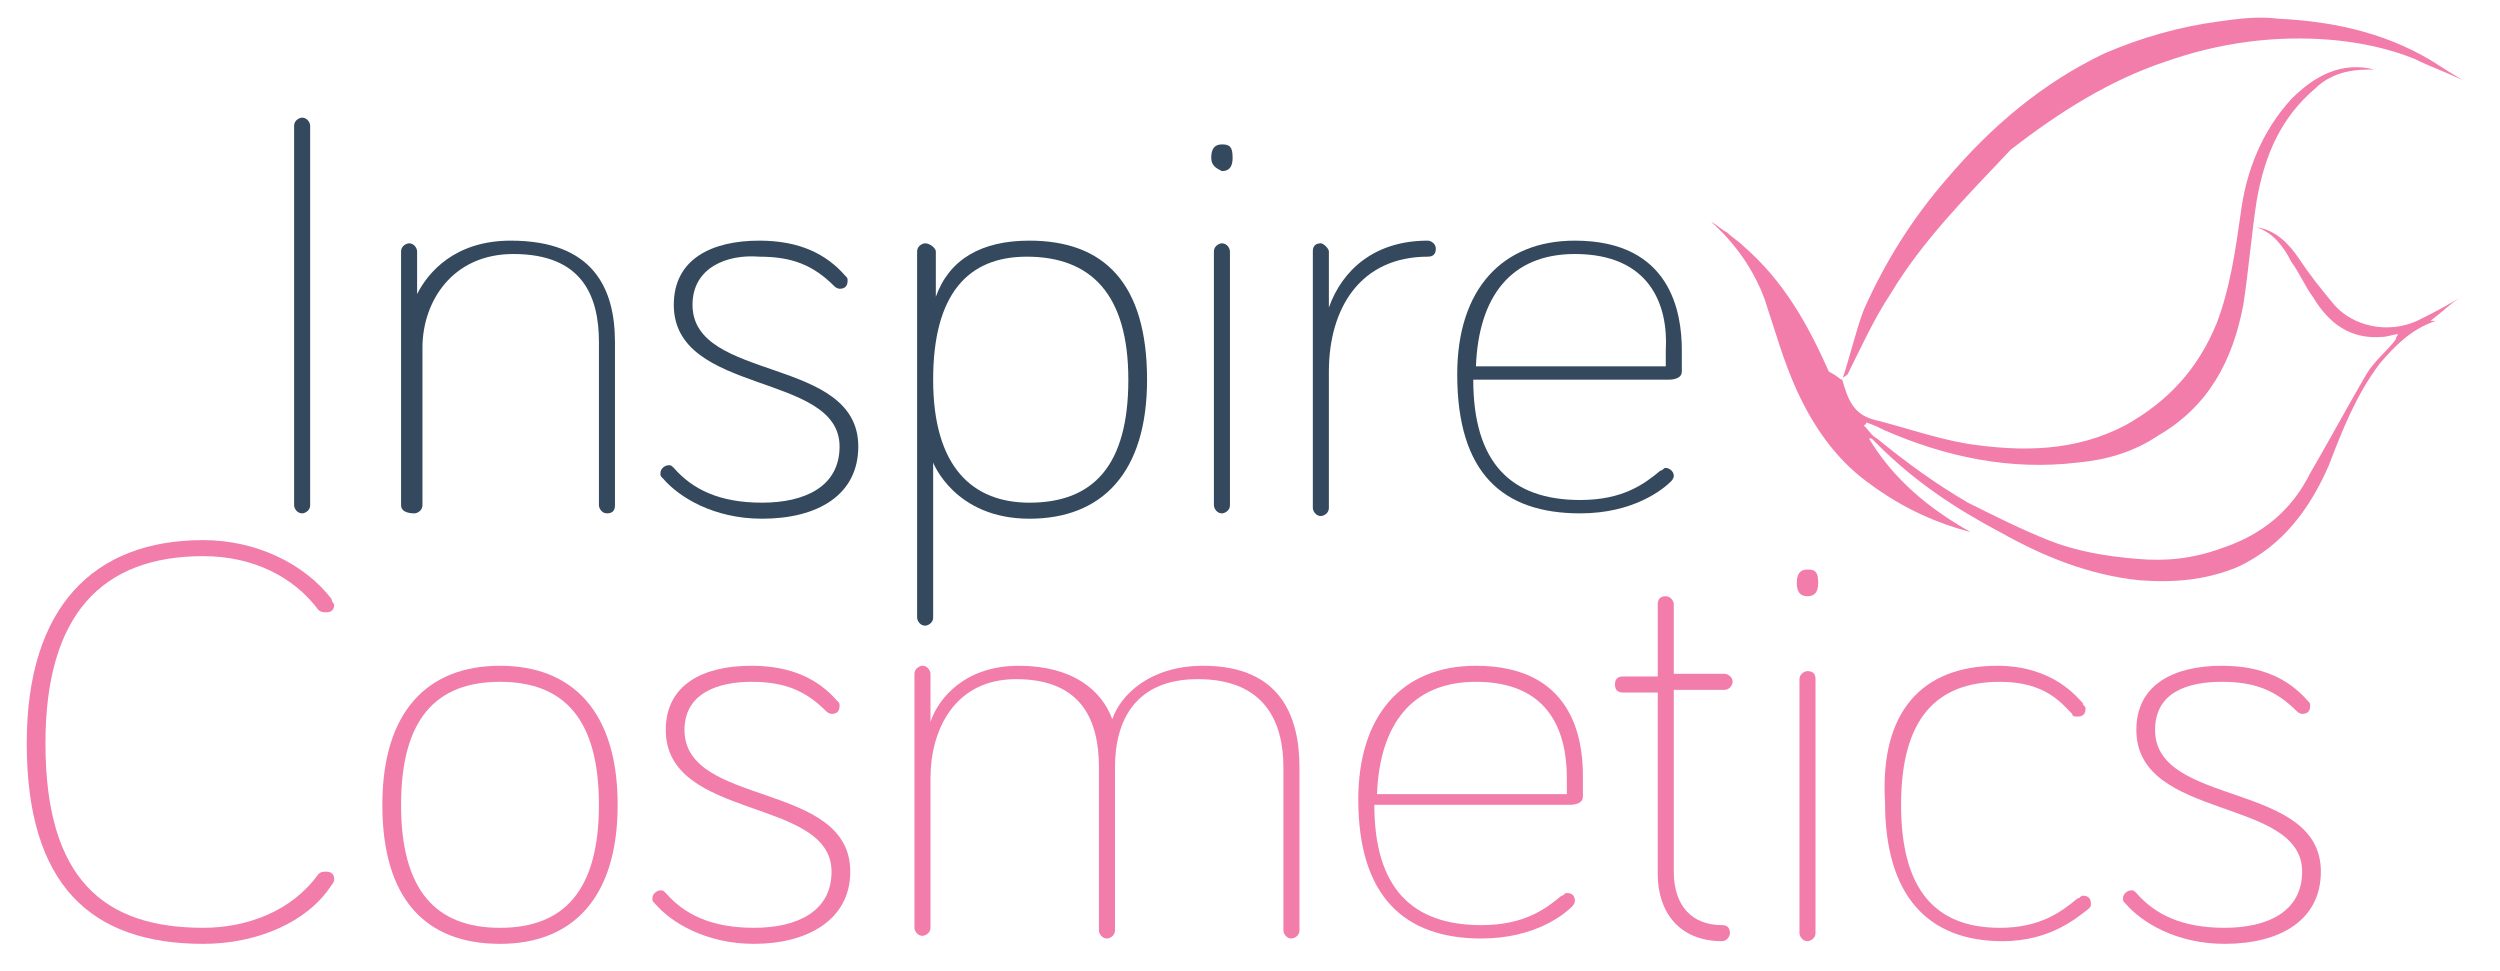 <?xml version="1.0" encoding="utf-8"?>
<!-- Generator: Adobe Illustrator 19.0.0, SVG Export Plug-In . SVG Version: 6.00 Build 0)  -->
<svg version="1.1" id="Layer_1" xmlns="http://www.w3.org/2000/svg" xmlns:xlink="http://www.w3.org/1999/xlink" x="0px" y="0px"
	 viewBox="0 0 93.5 36.3" style="enable-background:new 0 0 93.5 36.3;" xml:space="preserve">
<style type="text/css">
	.st0{fill:#34495E;}
	.st1{fill:#F27CAA;}
	.st2{fill-rule:evenodd;clip-rule:evenodd;fill:#F27CAA;}
</style>
<path class="st0" d="M11.6,18.9c0,0.2-0.2,0.3-0.3,0.3c-0.2,0-0.3-0.2-0.3-0.3V4.7c0-0.2,0.2-0.3,0.3-0.3c0.2,0,0.3,0.2,0.3,0.3
	V18.9z"/>
<path class="st0" d="M15,18.9V9.4c0-0.2,0.2-0.3,0.3-0.3c0.2,0,0.3,0.2,0.3,0.3v1.6C16,10.2,17,9,19.1,9c3.1,0,3.9,1.8,3.9,3.8v6.1
	c0,0.2-0.1,0.3-0.3,0.3c-0.2,0-0.3-0.2-0.3-0.3v-6.1c0-1.7-0.6-3.3-3.2-3.3c-2.3,0-3.4,1.8-3.4,3.5v5.9c0,0.2-0.2,0.3-0.3,0.3
	C15.2,19.2,15,19.1,15,18.9"/>
<path class="st0" d="M25.9,11.4c0,2.9,6.2,1.9,6.2,5.3c0,1.8-1.5,2.7-3.6,2.7c-1.8,0-3.1-0.8-3.7-1.5c-0.1-0.1-0.1-0.1-0.1-0.2
	c0-0.2,0.2-0.3,0.3-0.3c0.1,0,0.1,0,0.2,0.1c0.7,0.8,1.7,1.3,3.3,1.3c1.6,0,2.9-0.6,2.9-2.1c0-2.8-6.2-1.9-6.2-5.3
	c0-1.7,1.4-2.4,3.2-2.4c1.5,0,2.5,0.5,3.2,1.3c0.1,0.1,0.1,0.1,0.1,0.2c0,0.2-0.1,0.3-0.3,0.3c0,0-0.1,0-0.2-0.1
	c-0.8-0.8-1.6-1.1-2.8-1.1C27.2,9.5,25.9,10,25.9,11.4"/>
<path class="st0" d="M35,9.4v1.7C35.5,9.7,36.7,9,38.5,9c2.8,0,4.4,1.6,4.4,5.2c0,3.5-1.7,5.2-4.4,5.2c-2.8,0-3.6-2.1-3.6-2.1v5.8
	c0,0.2-0.2,0.3-0.3,0.3c-0.2,0-0.3-0.2-0.3-0.3V9.4c0-0.2,0.2-0.3,0.3-0.3C34.8,9.1,35,9.3,35,9.4 M38.5,18.8c2.4,0,3.7-1.4,3.7-4.6
	c0-3.2-1.4-4.6-3.8-4.6c-2.2,0-3.5,1.4-3.5,4.6C34.9,17.5,36.4,18.8,38.5,18.8"/>
<path class="st0" d="M45.3,5.9c0-0.3,0.1-0.5,0.4-0.5c0.3,0,0.4,0.1,0.4,0.5c0,0.3-0.1,0.5-0.4,0.5C45.5,6.3,45.3,6.2,45.3,5.9
	 M46,9.4v9.5c0,0.2-0.2,0.3-0.3,0.3c-0.2,0-0.3-0.2-0.3-0.3V9.4c0-0.2,0.2-0.3,0.3-0.3C45.9,9.1,46,9.3,46,9.4"/>
<path class="st0" d="M49.7,9.4v2.1c0.5-1.4,1.7-2.5,3.7-2.5c0.1,0,0.3,0.1,0.3,0.3c0,0.2-0.1,0.3-0.3,0.3c-2.5,0-3.7,1.9-3.7,4.3
	v5.1c0,0.2-0.2,0.3-0.3,0.3c-0.2,0-0.3-0.2-0.3-0.3V9.4c0-0.2,0.1-0.3,0.3-0.3C49.5,9.1,49.7,9.3,49.7,9.4"/>
<path class="st0" d="M58.9,9c3.6,0,4,2.7,4,4.1c0,0.2,0,0.5,0,0.8c0,0.2-0.2,0.3-0.5,0.3h-7.3c0,3.1,1.4,4.5,4,4.5
	c1.6,0,2.4-0.6,3-1.1c0.1,0,0.1-0.1,0.2-0.1c0.1,0,0.3,0.1,0.3,0.3c0,0.1-0.1,0.2-0.1,0.2c-0.3,0.3-1.4,1.2-3.4,1.2
	c-2.9,0-4.6-1.5-4.6-5.2C54.5,10.8,56.2,9,58.9,9 M58.9,9.5c-2.4,0-3.6,1.6-3.7,4.2h7.1c0,0,0-0.4,0-0.6
	C62.4,11.4,61.7,9.5,58.9,9.5"/>
<path class="st1" d="M1,27.8c0-5.1,2.5-7.6,6.6-7.6c2,0,3.8,0.9,4.8,2.2c0,0.1,0.1,0.2,0.1,0.2c0,0.2-0.1,0.3-0.3,0.3
	c-0.1,0-0.2,0-0.3-0.1c-0.9-1.2-2.4-2-4.3-2c-3.8,0-5.9,2.2-5.9,7c0,5.1,2.2,6.9,5.9,6.9c1.6,0,3.3-0.6,4.3-2
	c0.1-0.1,0.2-0.1,0.3-0.1c0.2,0,0.3,0.1,0.3,0.3c0,0,0,0.1-0.1,0.2c-0.9,1.4-2.8,2.2-4.8,2.2C3.4,35.3,1,33.1,1,27.8"/>
<path class="st1" d="M23.1,30.1c0,3.5-1.7,5.2-4.4,5.2c-2.8,0-4.4-1.7-4.4-5.2c0-3.5,1.7-5.2,4.4-5.2C21.4,24.9,23.1,26.6,23.1,30.1
	 M22.4,30.1c0-3.2-1.3-4.6-3.7-4.6c-2.4,0-3.7,1.4-3.7,4.6c0,3.2,1.3,4.6,3.7,4.6C21.1,34.7,22.4,33.3,22.4,30.1"/>
<path class="st1" d="M25.6,27.3c0,2.9,6.2,1.9,6.2,5.3c0,1.8-1.6,2.7-3.6,2.7c-1.8,0-3.1-0.8-3.7-1.5c-0.1-0.1-0.1-0.1-0.1-0.2
	c0-0.2,0.2-0.3,0.3-0.3c0.1,0,0.1,0,0.2,0.1c0.7,0.8,1.7,1.3,3.3,1.3c1.6,0,2.9-0.6,2.9-2.1c0-2.8-6.2-1.9-6.2-5.3
	c0-1.7,1.4-2.4,3.2-2.4c1.5,0,2.5,0.5,3.2,1.3c0.1,0.1,0.1,0.1,0.1,0.2c0,0.2-0.1,0.3-0.3,0.3c0,0-0.1,0-0.2-0.1
	c-0.8-0.8-1.6-1.1-2.8-1.1C26.9,25.5,25.6,25.9,25.6,27.3"/>
<path class="st1" d="M48.6,28.7v6.1c0,0.2-0.2,0.3-0.3,0.3c-0.2,0-0.3-0.2-0.3-0.3v-6.1c0-1.7-0.7-3.3-3.2-3.3
	c-2.3,0-3.1,1.5-3.1,3.3v6.1c0,0.2-0.2,0.3-0.3,0.3c-0.2,0-0.3-0.2-0.3-0.3v-6.1c0-1.7-0.6-3.3-3.1-3.3c-2.3,0-3.2,1.9-3.2,3.7v5.6
	c0,0.2-0.2,0.3-0.3,0.3c-0.2,0-0.3-0.2-0.3-0.3v-9.5c0-0.2,0.2-0.3,0.3-0.3c0.2,0,0.3,0.2,0.3,0.3V27c0.3-0.9,1.3-2.1,3.3-2.1
	c2,0,3.1,0.9,3.5,2c0.3-0.9,1.4-2,3.4-2C47.9,24.9,48.6,26.8,48.6,28.7"/>
<path class="st1" d="M55.2,24.9c3.6,0,4,2.7,4,4.1c0,0.2,0,0.5,0,0.8c0,0.2-0.2,0.3-0.5,0.3h-7.3c0,3.1,1.4,4.5,4,4.5
	c1.6,0,2.4-0.6,3-1.1c0.1,0,0.1-0.1,0.2-0.1c0.2,0,0.3,0.1,0.3,0.3c0,0.1-0.1,0.2-0.1,0.2c-0.3,0.3-1.4,1.2-3.4,1.2
	c-2.9,0-4.6-1.6-4.6-5.2C50.8,26.8,52.4,24.9,55.2,24.9 M55.2,25.5c-2.4,0-3.6,1.6-3.7,4.2h7.1c0,0,0-0.4,0-0.6
	C58.6,27.3,57.9,25.5,55.2,25.5"/>
<path class="st1" d="M62,22.6c0-0.2,0.1-0.3,0.3-0.3c0.2,0,0.3,0.2,0.3,0.3v2.6h1.9c0.1,0,0.3,0.1,0.3,0.3c0,0.1-0.1,0.3-0.3,0.3
	h-1.9v6.8c0,1.3,0.7,2,1.8,2c0.2,0,0.3,0.1,0.3,0.3c0,0.1-0.1,0.3-0.3,0.3c-1.6,0-2.4-1.1-2.4-2.5v-6.8h-1.3c-0.2,0-0.3-0.1-0.3-0.3
	c0-0.2,0.1-0.3,0.3-0.3H62V22.6z"/>
<path class="st1" d="M67.2,21.8c0-0.3,0.1-0.5,0.4-0.5s0.4,0.1,0.4,0.5c0,0.3-0.1,0.5-0.4,0.5S67.2,22.1,67.2,21.8 M67.9,25.4v9.5
	c0,0.2-0.2,0.3-0.3,0.3c-0.2,0-0.3-0.2-0.3-0.3v-9.5c0-0.2,0.2-0.3,0.3-0.3C67.8,25.1,67.9,25.2,67.9,25.4"/>
<path class="st1" d="M74.7,24.9c2.1,0,3,1.2,3.2,1.4c0,0.1,0.1,0.1,0.1,0.2c0,0.2-0.1,0.3-0.3,0.3c-0.1,0-0.2,0-0.2-0.1
	c-0.4-0.4-1-1.2-2.7-1.2c-2.4,0-3.7,1.4-3.7,4.6c0,3.2,1.3,4.6,3.7,4.6c1.5,0,2.3-0.6,2.9-1.1c0.1,0,0.1-0.1,0.2-0.1
	c0.2,0,0.3,0.1,0.3,0.3c0,0.1,0,0.1-0.1,0.2c-0.4,0.3-1.4,1.2-3.2,1.2c-2.8,0-4.4-1.7-4.4-5.2C70.3,26.6,71.9,24.9,74.7,24.9"/>
<path class="st1" d="M80.6,27.3c0,2.9,6.2,1.9,6.2,5.3c0,1.8-1.5,2.7-3.6,2.7c-1.8,0-3.1-0.8-3.7-1.5c-0.1-0.1-0.1-0.1-0.1-0.2
	c0-0.2,0.2-0.3,0.3-0.3c0.1,0,0.1,0,0.2,0.1c0.7,0.8,1.7,1.3,3.3,1.3c1.6,0,2.9-0.6,2.9-2.1c0-2.8-6.2-1.9-6.2-5.3
	c0-1.7,1.4-2.4,3.2-2.4c1.5,0,2.5,0.5,3.2,1.3c0.1,0.1,0.1,0.1,0.1,0.2c0,0.2-0.1,0.3-0.3,0.3c0,0-0.1,0-0.2-0.1
	c-0.8-0.8-1.6-1.1-2.8-1.1C81.8,25.5,80.6,25.9,80.6,27.3"/>
<path class="st2" d="M68.9,14.2c0.2,0.7,0.4,1.3,1.2,1.5c1.2,0.3,2.3,0.7,3.5,0.9c2,0.3,4,0.3,5.9-0.7c1.6-0.9,2.7-2.1,3.4-3.8
	c0.5-1.3,0.7-2.7,0.9-4.1c0.2-1.6,0.8-3.1,1.9-4.3c0.9-0.9,1.9-1.4,3.1-1.1c-0.3,0-0.7,0-1.1,0.1c-0.4,0.1-0.8,0.3-1.1,0.6
	c-1.3,1.1-1.9,2.5-2.2,4.2c-0.2,1.3-0.3,2.6-0.5,3.9c-0.4,2.1-1.3,3.8-3.2,4.9c-0.9,0.6-1.9,0.9-3,1c-2.5,0.3-4.9-0.2-7.2-1.2
	c-0.2-0.1-0.4-0.2-0.7-0.3c0,0,0,0.1-0.1,0.1c0.2,0.2,0.3,0.4,0.5,0.5c1.1,0.9,2.2,1.7,3.4,2.4c1,0.5,2,1,3,1.4
	c1,0.4,2.1,0.6,3.3,0.7c1.1,0.1,2.1,0,3.2-0.4c1.5-0.5,2.6-1.4,3.3-2.8c0.7-1.2,1.4-2.5,2.1-3.7c0.3-0.5,0.8-0.9,1.1-1.3
	c0,0,0-0.1,0.1-0.2c-0.2,0-0.4,0.1-0.6,0.1c-1.2,0.1-2-0.5-2.6-1.5c-0.3-0.4-0.5-0.9-0.8-1.3c-0.3-0.6-0.7-1.1-1.3-1.3
	c0.7,0.1,1.2,0.6,1.6,1.2c0.4,0.6,0.8,1.1,1.3,1.7c0.7,0.8,2,1.1,3.1,0.6c0.6-0.3,1.2-0.6,1.8-1c-0.5,0.3-0.9,0.7-1.3,1
	c0.1,0,0.2,0,0.2,0c-0.9,0.3-1.5,0.9-2.1,1.6c-0.9,1.2-1.4,2.5-1.9,3.8c-0.7,1.6-1.7,3-3.4,3.8c-1.2,0.5-2.4,0.6-3.7,0.5
	c-1.9-0.2-3.6-0.9-5.2-1.8c-1.7-0.9-3.2-1.9-4.6-3.3c-0.1-0.1-0.1-0.1-0.2-0.2c0,0-0.1,0-0.1,0c0.9,1.5,2.2,2.6,3.8,3.5
	c-1.5-0.4-2.7-1-3.9-1.9c-1.2-0.9-2-2.1-2.6-3.4c-0.5-1.1-0.8-2.2-1.2-3.4c-0.4-1.1-1.1-2.1-2-2.9c0.2,0.1,0.4,0.3,0.6,0.4
	c0.2,0.2,0.4,0.3,0.6,0.5c1.5,1.3,2.4,2.9,3.2,4.7C68.8,14.1,68.8,14.2,68.9,14.2L68.9,14.2z"/>
<path class="st2" d="M68.9,14.2c0.3-0.9,0.5-1.8,0.8-2.6c0.8-1.8,1.8-3.4,3.1-4.9c1.7-2,3.6-3.6,5.9-4.7c1.4-0.6,2.8-1,4.3-1.2
	c0.7-0.1,1.5-0.2,2.2-0.1c2.2,0.1,4.3,0.6,6.1,1.8c0.3,0.2,0.5,0.3,0.8,0.5c-0.6-0.3-1.2-0.5-1.8-0.8c-1-0.4-2-0.6-3-0.7
	c-2.2-0.2-4.3,0.1-6.3,0.8c-2.1,0.7-4,1.9-5.8,3.3C73.5,7.4,71.9,9,70.7,11c-0.6,0.9-1.1,2-1.6,3C69,14.1,68.9,14.1,68.9,14.2
	C68.9,14.2,68.9,14.2,68.9,14.2"/>
</svg>
